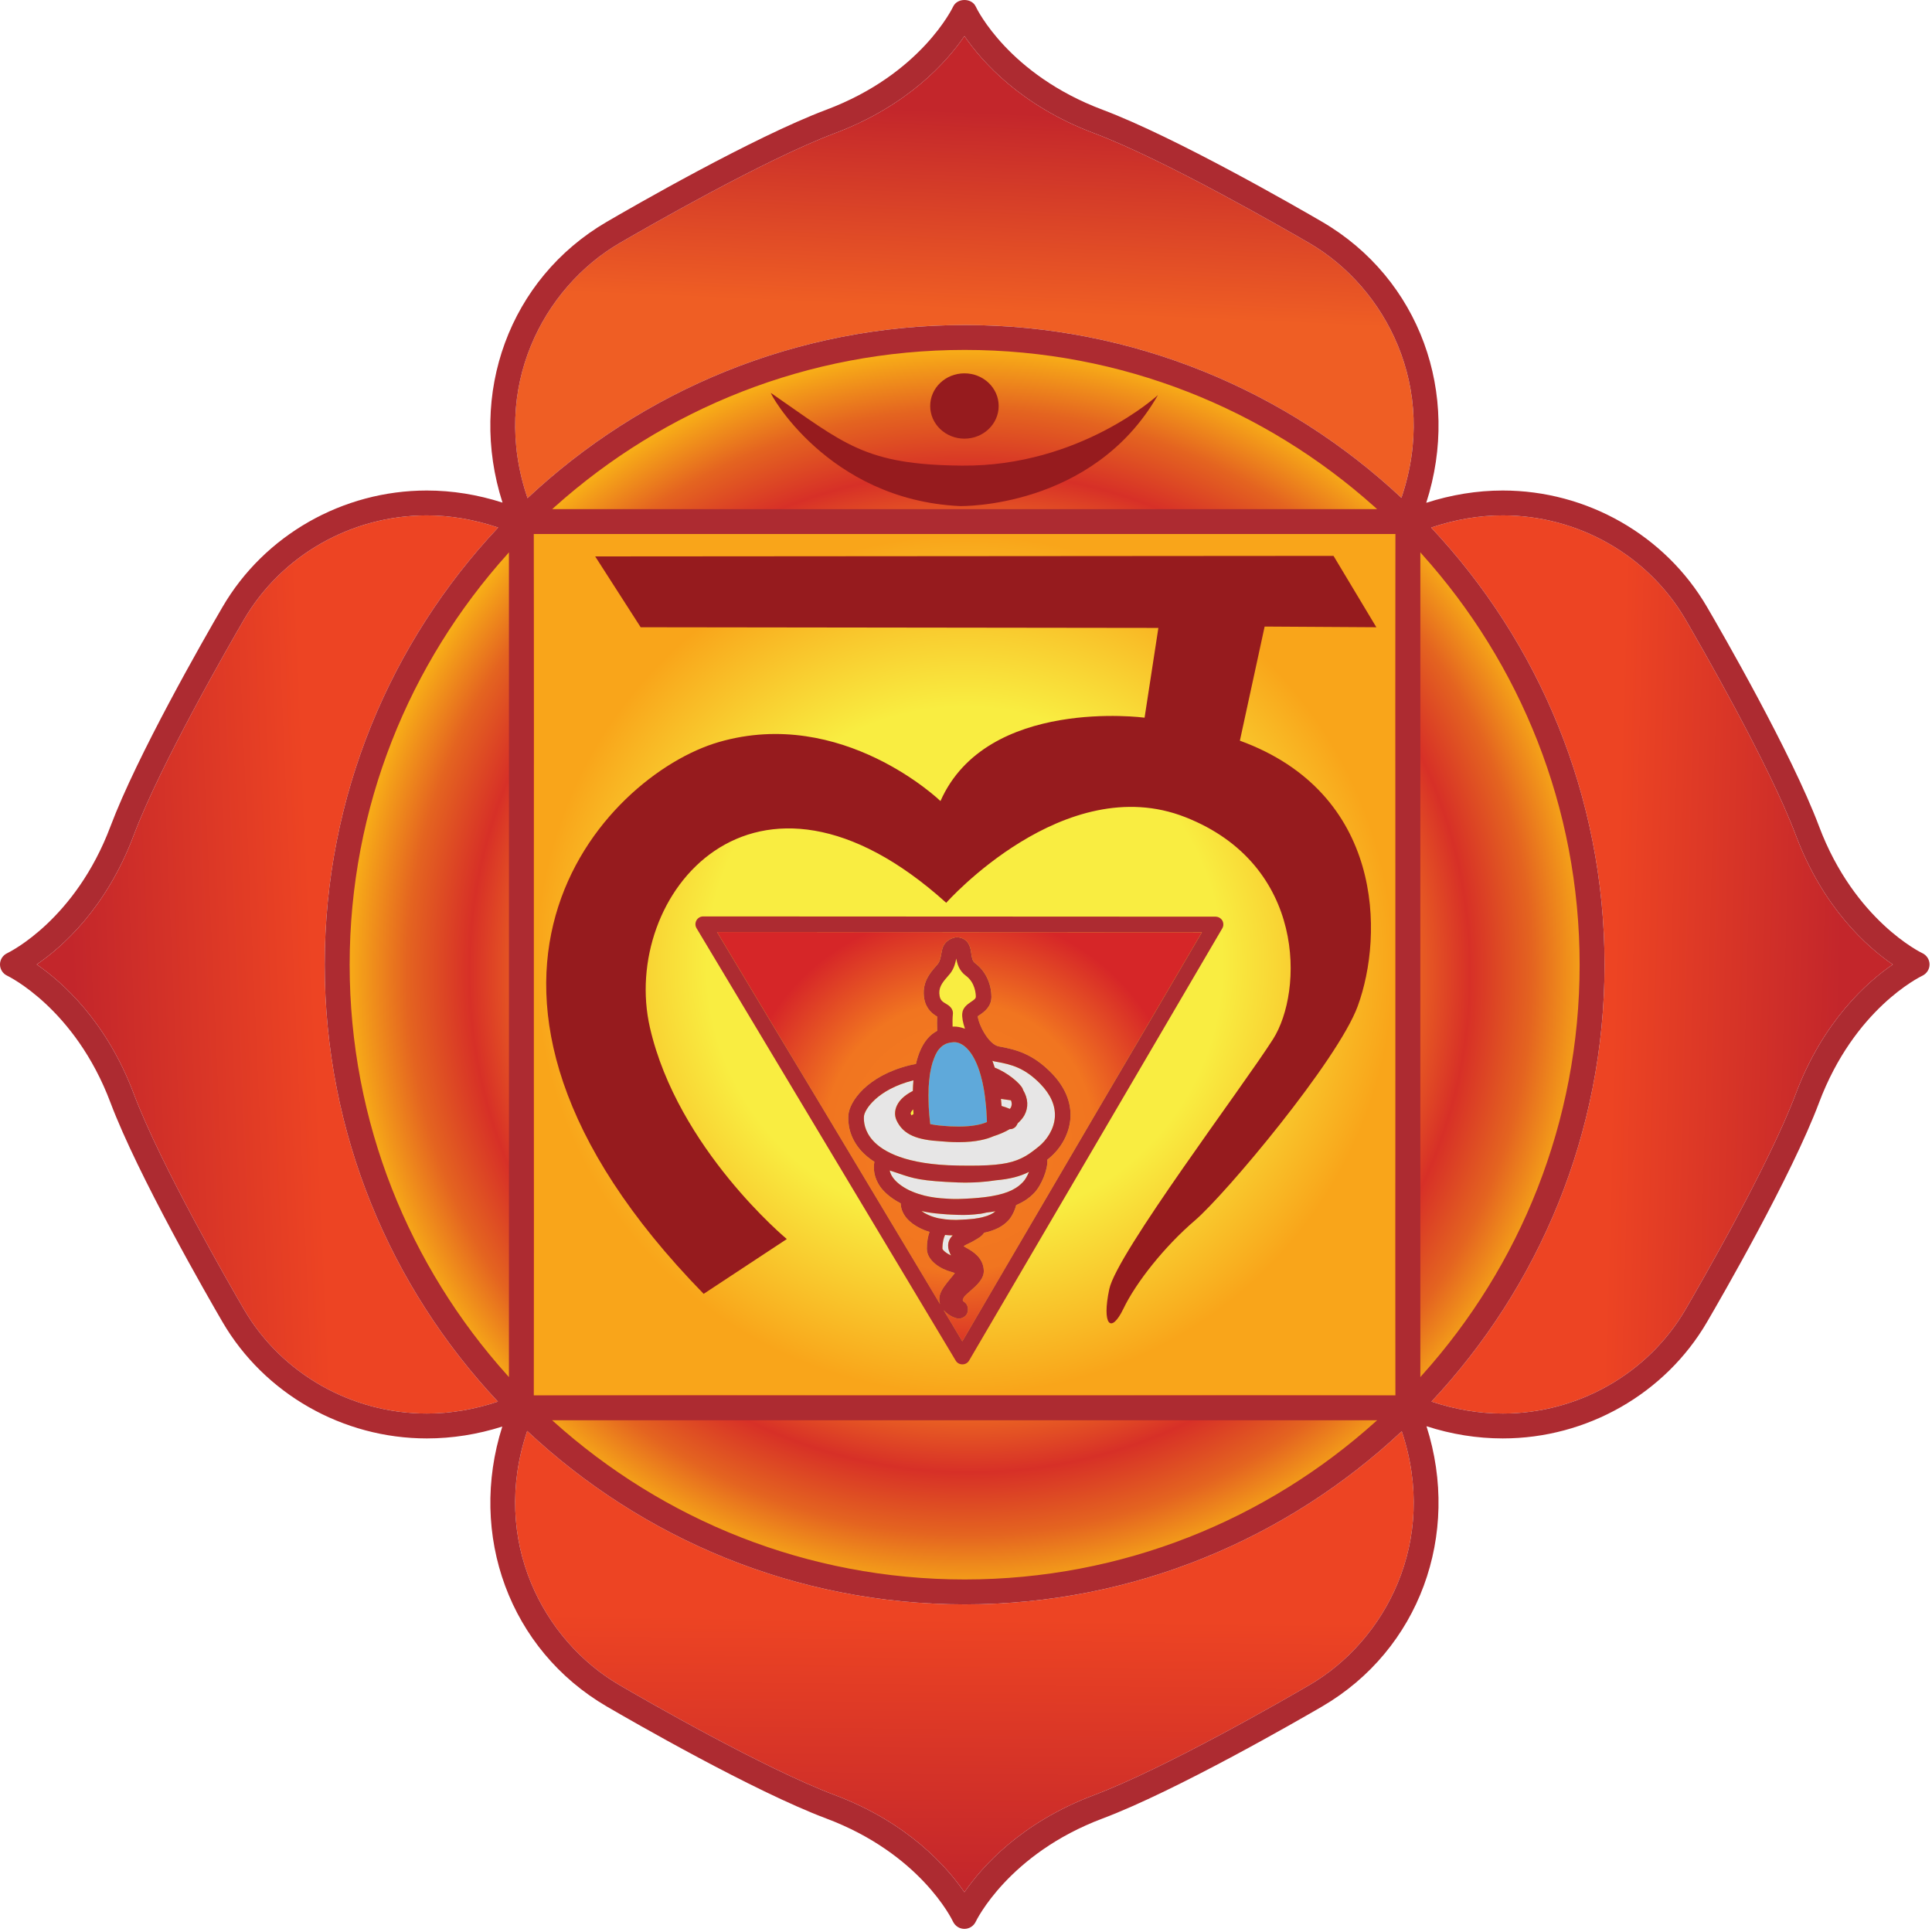 <?xml version="1.0" encoding="UTF-8" standalone="no"?><!DOCTYPE svg PUBLIC "-//W3C//DTD SVG 1.1//EN" "http://www.w3.org/Graphics/SVG/1.1/DTD/svg11.dtd"><svg width="100%" height="100%" viewBox="0 0 272 272" version="1.1" xmlns="http://www.w3.org/2000/svg" xmlns:xlink="http://www.w3.org/1999/xlink" xml:space="preserve" xmlns:serif="http://www.serif.com/" style="fill-rule:evenodd;clip-rule:evenodd;stroke-linejoin:round;stroke-miterlimit:2;"><path d="M224.863,136.855c-0,48.768 -39.547,88.312 -88.338,88.312c-48.788,0 -88.341,-39.544 -88.341,-88.312c0,-48.76 39.553,-88.297 88.341,-88.297c48.791,-0 88.338,39.537 88.338,88.297Z" style="fill:url(#_Radial1);"/><path d="M70.137,74.27c-3.303,-1.109 -6.668,-1.709 -10.05,-1.709c-10.6,-0 -20.453,5.603 -25.734,14.656c-1.934,3.319 -11.775,20.397 -15.519,30.353c-3.865,10.3 -10.109,15.788 -13.668,18.213c3.575,2.453 9.812,7.959 13.668,18.212c3.757,9.997 13.588,27.044 15.519,30.36c5.281,9.043 15.144,14.653 25.738,14.653l0.003,-0c3.365,-0 6.712,-0.578 10.006,-1.678c-15.106,-16.107 -24.384,-37.738 -24.384,-61.507c-0,-23.79 9.293,-45.453 24.421,-61.553Z" style="fill:url(#_Linear2);"/><path d="M135.813,225.877c-23.8,-0 -45.46,-9.291 -61.591,-24.416c-5.213,15.472 2.291,29.534 12.966,35.756c3.315,1.941 20.346,11.753 30.375,15.519c10.293,3.872 15.771,10.116 18.215,13.662c2.441,-3.546 7.928,-9.79 18.222,-13.662c10.044,-3.778 27.059,-13.578 30.372,-15.519c10.662,-6.215 18.166,-20.253 12.978,-35.712c-16.119,15.1 -37.763,24.372 -61.537,24.372Z" style="fill:url(#_Linear3);"/><path d="M252.822,117.57c-3.788,-10.059 -13.597,-27.047 -15.519,-30.353c-5.275,-9.053 -15.134,-14.656 -25.737,-14.656c-3.391,-0 -6.769,0.6 -10.082,1.716c15.119,16.1 24.416,37.756 24.416,61.546c0,23.763 -9.275,45.382 -24.369,61.5c3.297,1.1 6.657,1.685 10.035,1.685c10.593,-0 20.462,-5.61 25.737,-14.653c1.922,-3.31 11.738,-20.307 15.519,-30.36c3.865,-10.278 10.1,-15.772 13.656,-18.206c-3.572,-2.444 -9.791,-7.919 -13.656,-18.219Z" style="fill:url(#_Linear4);"/><path d="M184.372,34.248c-3.313,-1.915 -20.35,-11.746 -30.372,-15.506c-10.294,-3.865 -15.778,-10.103 -18.219,-13.662c-2.447,3.572 -7.919,9.79 -18.212,13.662c-10.053,3.772 -27.072,13.591 -30.378,15.506c-10.703,6.25 -18.222,20.369 -12.919,35.885c16.116,-15.1 37.756,-24.372 61.541,-24.372c23.756,-0 45.374,9.259 61.487,24.328c5.278,-15.497 -2.241,-29.6 -12.928,-35.841Z" style="fill:url(#_Linear5);"/><rect x="75.15" y="75.18" width="121.309" height="121.272" style="fill:url(#_Radial6);"/><path d="M252.822,153.995c-3.781,10.053 -13.597,27.05 -15.519,30.36c-5.275,9.043 -15.144,14.653 -25.737,14.653c-3.378,-0 -6.738,-0.585 -10.035,-1.685c15.094,-16.118 24.369,-37.737 24.369,-61.5c0,-23.79 -9.297,-45.446 -24.416,-61.546c3.313,-1.116 6.691,-1.716 10.082,-1.716c10.603,-0 20.462,5.603 25.737,14.656c1.922,3.306 11.731,20.294 15.519,30.353c3.865,10.3 10.084,15.775 13.656,18.219c-3.556,2.434 -9.791,7.928 -13.656,18.206Zm-52.61,39.6c-0.081,0.085 -0.159,0.188 -0.246,0.282l-0,-116.122c0.087,0.1 0.165,0.203 0.246,0.293c13.779,15.325 22.179,35.585 22.179,57.775c-0,22.182 -8.4,42.438 -22.179,57.772Zm-2.912,-123.506c-16.113,-15.069 -37.731,-24.328 -61.487,-24.328c-23.785,-0 -45.425,9.272 -61.541,24.372c-5.303,-15.516 2.216,-29.635 12.919,-35.885c3.306,-1.915 20.325,-11.734 30.378,-15.506c10.293,-3.872 15.765,-10.09 18.212,-13.662c2.441,3.559 7.925,9.797 18.219,13.662c10.022,3.76 27.059,13.591 30.372,15.506c10.687,6.241 18.206,20.344 12.928,35.841Zm-3.412,129.866c-0.079,0.072 -0.15,0.134 -0.226,0.193c-15.343,13.807 -35.631,22.219 -57.849,22.219c-22.219,0 -42.507,-8.412 -57.86,-22.219c-0.069,-0.059 -0.144,-0.121 -0.225,-0.193l116.16,-0Zm-116.147,-128.278c0.131,-0.116 0.262,-0.238 0.4,-0.354c15.328,-13.709 35.54,-22.059 57.672,-22.059c22.128,0 42.337,8.35 57.668,22.059c0.128,0.116 0.266,0.238 0.397,0.354l-116.137,-0Zm118.718,3.503l0,121.272l-121.309,-0l-0,-121.272l121.309,-0Zm-12.087,162.037c-3.313,1.941 -20.328,11.741 -30.372,15.519c-10.294,3.872 -15.781,10.116 -18.222,13.662c-2.444,-3.546 -7.922,-9.79 -18.215,-13.662c-10.029,-3.766 -27.06,-13.578 -30.375,-15.519c-10.675,-6.222 -18.179,-20.284 -12.966,-35.756c16.131,15.125 37.791,24.416 61.591,24.416c23.774,-0 45.418,-9.272 61.537,-24.372c5.188,15.459 -2.316,29.497 -12.978,35.712Zm-112.722,-43.34c-0.066,-0.082 -0.138,-0.16 -0.206,-0.235c-13.8,-15.344 -22.216,-35.612 -22.216,-57.819c0,-22.209 8.416,-42.478 22.216,-57.818c0.068,-0.085 0.14,-0.157 0.206,-0.25l0,116.122Zm-11.556,5.131l-0.003,-0c-10.594,-0 -20.457,-5.61 -25.738,-14.653c-1.931,-3.316 -11.762,-20.363 -15.519,-30.36c-3.856,-10.253 -10.093,-15.759 -13.668,-18.212c3.559,-2.425 9.803,-7.913 13.668,-18.213c3.744,-9.956 13.585,-27.034 15.519,-30.353c5.281,-9.053 15.134,-14.656 25.734,-14.656c3.382,-0 6.747,0.6 10.05,1.709c-15.128,16.1 -24.421,37.763 -24.421,61.553c-0,23.769 9.278,45.4 24.384,61.507c-3.294,1.1 -6.641,1.678 -10.006,1.678Zm210.54,-64.819c-0.093,-0.037 -9.537,-4.566 -14.534,-17.847c-3.884,-10.334 -13.816,-27.54 -15.775,-30.89c-5.894,-10.113 -16.919,-16.394 -28.759,-16.394c-3.635,-0 -7.241,0.6 -10.769,1.728c4.94,-15.297 -0.928,-31.55 -14.656,-39.556c-3.363,-1.96 -20.619,-11.91 -30.91,-15.778c-13.197,-4.957 -17.681,-14.138 -17.865,-14.541c-0.582,-1.225 -2.61,-1.213 -3.178,0.025c-0.047,0.094 -4.488,9.497 -17.857,14.516c-10.309,3.875 -27.55,13.818 -30.906,15.778c-13.728,8.006 -19.591,24.234 -14.678,39.531c-3.497,-1.122 -7.069,-1.703 -10.66,-1.703c-11.837,-0 -22.862,6.281 -28.759,16.394c-2.756,4.731 -12.025,20.925 -15.775,30.89c-4.934,13.116 -14.153,17.669 -14.547,17.86c-0.612,0.287 -1.006,0.903 -1.006,1.581c0,0.681 0.406,1.306 1.016,1.584c0.1,0.05 9.537,4.578 14.537,17.866c3.863,10.256 13.813,27.522 15.775,30.89c5.897,10.107 16.928,16.388 28.763,16.388l0.003,-0c3.578,-0 7.14,-0.566 10.622,-1.672c-4.85,15.247 1.015,31.422 14.703,39.409c3.362,1.96 20.622,11.91 30.912,15.772c13.191,4.957 17.678,14.15 17.857,14.55c0.299,0.6 0.912,0.991 1.59,0.991c0.678,-0 1.306,-0.403 1.591,-1.013c0.047,-0.093 4.572,-9.534 17.859,-14.528c10.313,-3.875 27.553,-13.818 30.913,-15.772c13.687,-7.987 19.568,-24.193 14.69,-39.453c3.519,1.138 7.122,1.716 10.735,1.716l0.003,-0c11.837,-0 22.862,-6.281 28.756,-16.388c1.959,-3.35 11.903,-20.575 15.775,-30.89c4.966,-13.194 14.156,-17.675 14.547,-17.866c0.612,-0.297 1.009,-0.909 1.009,-1.584c0,-0.678 -0.403,-1.306 -1.022,-1.594Z" style="fill:#ad2b31;fill-rule:nonzero;"/><path d="M121.634,157.158c-0.053,0.694 0.041,2.075 1.278,3.434c1.394,1.531 4.597,3.388 11.935,3.503c2.222,0.038 3.897,0.013 5.241,-0.115c0.621,-0.053 1.171,-0.147 1.665,-0.238c1.053,-0.219 1.866,-0.544 2.635,-0.987c0.321,-0.185 0.631,-0.391 0.949,-0.632c0.313,-0.225 0.629,-0.481 0.96,-0.75c1.006,-0.825 2.109,-2.337 2.216,-4.137c0.087,-1.588 -0.597,-3.144 -2.038,-4.628c-2.206,-2.263 -4.044,-2.741 -6.222,-3.131c-0.184,-0.016 -0.362,-0.072 -0.537,-0.132c0.109,0.291 0.225,0.628 0.331,0.963c1.803,0.703 3.537,2.172 3.919,2.944c0.028,0.059 0.053,0.131 0.075,0.206c0.718,1.203 0.778,2.447 0.181,3.553c-0.228,0.412 -0.553,0.781 -0.934,1.128l-0.132,0.25c-0.14,0.263 -0.368,0.453 -0.644,0.538c-0.115,0.037 -0.231,0.05 -0.346,0.037c-0.691,0.413 -1.479,0.744 -2.322,1.013c-0.863,0.384 -2.381,0.825 -4.875,0.825c-0.991,-0 -1.832,-0.057 -2.544,-0.125c-3.225,-0.188 -5.241,-0.872 -6.203,-2.947c-0.35,-0.757 -0.263,-1.635 0.244,-2.435c0.431,-0.678 1.147,-1.24 2.05,-1.703c0.006,-0.494 0.04,-0.984 0.084,-1.484l-0.053,-0c-5.078,1.294 -6.844,4.144 -6.913,5.05Z" style="fill:#e7e6e6;fill-rule:nonzero;"/><path d="M142.294,155.961c0.128,-0.234 0.228,-0.556 0.034,-1.05c-0.481,-0.075 -0.95,-0.141 -1.409,-0.203c0.034,0.319 0.065,0.653 0.093,1.003c0.382,0.103 0.763,0.231 1.157,0.406c0.037,-0.047 0.09,-0.103 0.125,-0.156Z" style="fill:#e7e6e6;fill-rule:nonzero;"/><path d="M134.434,171.742l0.322,0c0.319,-0.009 0.582,-0.022 0.86,-0.04c0.325,-0.013 0.634,-0.032 0.912,-0.063c0.219,-0.025 0.447,-0.034 0.638,-0.059c0.09,-0.013 0.172,-0.032 0.262,-0.044c0.294,-0.044 0.569,-0.084 0.8,-0.147c0.05,-0.012 0.091,-0.019 0.141,-0.037c0.89,-0.219 1.415,-0.5 1.775,-0.822c-0.394,0.072 -0.81,0.134 -1.247,0.181c-0.275,0.069 -0.547,0.122 -0.866,0.178c-0.059,0 -0.131,0.006 -0.184,0.013c-0.872,0.115 -1.872,0.184 -3.056,0.134c-0.385,-0.013 -0.728,-0.031 -1.047,-0.044c-0.056,0 -0.103,-0.012 -0.15,-0.012c-0.066,-0 -0.132,-0 -0.194,-0.007c-0.153,-0.006 -0.294,-0.028 -0.438,-0.034c-0.215,-0.012 -0.415,-0.025 -0.596,-0.05c-0.957,-0.078 -1.854,-0.2 -2.622,-0.397c0.522,0.41 1.344,0.794 2.443,1.038c0.069,0.006 0.138,0.018 0.201,0.025c0.437,0.084 0.928,0.147 1.459,0.172c0.191,0.006 0.381,0.015 0.587,0.015Z" style="fill:#e7e6e6;fill-rule:nonzero;"/><path d="M131.369,149.373c-0.016,0.044 -0.038,0.088 -0.057,0.141c-0.065,0.231 -0.14,0.472 -0.193,0.722c-0.022,0.078 -0.041,0.175 -0.053,0.256c-0.016,0.091 -0.035,0.169 -0.054,0.256c-0.046,0.238 -0.096,0.488 -0.128,0.738c-0.006,0.056 -0.006,0.103 -0.009,0.153c-0.047,0.359 -0.091,0.725 -0.109,1.103c-0.013,0.044 -0.013,0.088 -0.013,0.128c-0.019,0.257 -0.019,0.513 -0.022,0.772c0,0.078 -0.003,0.163 -0.003,0.25c-0.006,0.097 -0.012,0.169 -0.012,0.269c-0,0.244 0.006,0.481 0.012,0.731c0,0.05 0,0.103 0.003,0.153c0.003,0.282 0.01,0.553 0.022,0.81c0.022,0.397 0.047,0.772 0.078,1.125c0.019,0.181 0.031,0.334 0.05,0.5c0.025,0.275 0.053,0.55 0.085,0.781c0.196,0.037 0.453,0.078 0.74,0.128c0.288,0.044 0.628,0.078 1.013,0.109c0.625,0.063 1.362,0.104 2.25,0.104c2.069,-0 3.259,-0.335 3.869,-0.591c0.034,-0.006 0.078,-0.025 0.109,-0.038l-0,-0.012c-0.003,-0.366 -0.028,-0.7 -0.05,-1.05c-0.006,-0.15 -0.013,-0.328 -0.025,-0.475c-0.022,-0.397 -0.063,-0.756 -0.1,-1.116c-0.028,-0.293 -0.056,-0.575 -0.097,-0.856c-0.003,-0.037 -0.012,-0.084 -0.016,-0.134c-0.031,-0.238 -0.062,-0.494 -0.103,-0.725c-0.012,-0.088 -0.025,-0.172 -0.047,-0.257c-0.012,-0.081 -0.034,-0.153 -0.043,-0.243c-0.054,-0.25 -0.094,-0.497 -0.147,-0.722c-0.022,-0.097 -0.044,-0.188 -0.066,-0.275c-0.065,-0.281 -0.134,-0.566 -0.209,-0.816c-0.025,-0.087 -0.056,-0.19 -0.091,-0.281c-0.006,-0.031 -0.016,-0.063 -0.028,-0.1c-0.031,-0.084 -0.056,-0.188 -0.087,-0.272c-0.094,-0.287 -0.2,-0.55 -0.301,-0.794c-0.024,-0.05 -0.04,-0.106 -0.062,-0.147c-0.969,-2.228 -2.216,-2.971 -3.116,-2.971c-0.031,0.006 -0.043,-0 -0.059,-0c-0.022,0.006 -0.044,0.006 -0.072,0.006l-0.015,-0c-0.032,-0 -0.044,0.006 -0.072,0.006c-0.257,0.009 -0.485,0.059 -0.704,0.128c-0.074,0.01 -0.146,0.047 -0.215,0.072c-0.097,0.038 -0.194,0.084 -0.288,0.147c-0.24,0.134 -0.459,0.306 -0.662,0.55c-0.013,0.012 -0.034,0.022 -0.047,0.041c-0.372,0.434 -0.641,1.043 -0.856,1.696Z" style="fill:#5fa9da;fill-rule:nonzero;"/><path d="M133.053,173.861c-0.187,0.384 -0.372,0.991 -0.372,1.928c0.003,0.178 0.5,0.647 1.216,0.959c-0.05,-0.078 -0.097,-0.159 -0.141,-0.25c-0.556,-1.221 -0.184,-2.031 0.375,-2.575c-0.381,0 -0.737,-0.018 -1.078,-0.062Z" style="fill:#e7e6e6;fill-rule:nonzero;"/><path d="M132.3,182.389c0.206,-0.825 0.897,-1.644 1.556,-2.444c0.182,-0.212 0.419,-0.493 0.572,-0.706c-0.109,-0.056 -0.287,-0.109 -0.54,-0.184c-1.369,-0.353 -3.397,-1.519 -3.397,-3.266c-0,-0.987 0.159,-1.737 0.371,-2.35c-2.099,-0.634 -3.093,-1.731 -3.403,-2.166c-0.487,-0.678 -0.637,-1.318 -0.653,-1.856c-1.675,-0.865 -2.528,-1.847 -2.859,-2.312c-0.95,-1.332 -1.013,-2.644 -0.844,-3.535c-0.687,-0.443 -1.306,-0.95 -1.816,-1.5c-1.793,-1.965 -1.928,-4.028 -1.846,-5.09c0.153,-1.9 2.609,-5.494 8.571,-6.994c0.329,-0.081 0.622,-0.128 0.941,-0.197c0.31,-1.344 0.806,-2.581 1.584,-3.516c0.404,-0.493 0.882,-0.865 1.407,-1.146c-0.035,-0.813 -0.025,-1.525 -0.003,-2.004c-0.56,-0.328 -1.528,-0.993 -1.813,-2.471c-0.425,-2.275 0.838,-3.704 1.591,-4.579c0.125,-0.134 0.243,-0.262 0.331,-0.384c0.278,-0.384 0.363,-0.809 0.459,-1.359c0.044,-0.232 0.097,-0.46 0.147,-0.703c0.306,-1.219 1.425,-1.629 2.041,-1.679c1.74,0.079 1.953,1.557 2.044,2.279c0.097,0.668 0.175,1.09 0.54,1.371c1.697,1.25 2.3,3.26 2.3,4.719c0,1.447 -1.047,2.16 -1.672,2.588c-0.081,0.05 -0.178,0.109 -0.253,0.165c0.097,1.135 1.513,3.991 2.982,4.253c2.387,0.429 4.756,1.032 7.409,3.754c1.865,1.912 2.784,4.09 2.659,6.281c-0.125,2.137 -1.253,4.272 -3.018,5.719c-0.088,0.071 -0.163,0.128 -0.244,0.2l0.003,0.031c0.109,1.259 -0.806,3.559 -1.841,4.64c-0.675,0.713 -1.512,1.275 -2.54,1.713c-0.207,0.806 -0.632,1.681 -1.138,2.2c-0.794,0.834 -1.866,1.372 -3.384,1.697c-0.291,0.475 -0.785,0.762 -1.347,1.078c-0.347,0.209 -0.597,0.331 -0.841,0.441c-0.215,0.103 -0.534,0.256 -0.672,0.353c0.01,0.018 0.01,0.018 0.019,0.043c0.097,0.066 0.266,0.154 0.397,0.238c0.816,0.453 2.334,1.331 2.406,3.175c0.038,1.178 -1.025,2.103 -1.956,2.916c-0.297,0.262 -0.741,0.653 -0.834,0.812c-0.275,0.481 -0.185,0.544 0.053,0.697c0.206,0.147 0.353,0.341 0.428,0.578c0.147,0.441 0.084,0.897 -0.163,1.241c-0.209,0.29 -0.662,0.512 -1.015,0.512c-0.107,0 -0.338,-0.044 -0.438,-0.062c-0.5,-0.147 -1.225,-0.544 -1.737,-1.135l2.637,4.4l33.735,-57.6l-68.269,-0.028l31.403,52.397c-0.125,-0.372 -0.163,-0.769 -0.05,-1.225Z" style="fill:url(#_Radial7);"/><path d="M128.003,167.57c0.156,0.072 0.316,0.138 0.488,0.213c0.496,0.212 1.062,0.39 1.681,0.55c0.925,0.225 1.984,0.372 3.175,0.425c0.328,0.019 0.64,0.044 0.987,0.044l0.529,-0c1.465,-0.044 2.678,-0.122 3.706,-0.25c0.378,-0.044 0.737,-0.097 1.059,-0.154c1.225,-0.206 2.106,-0.493 2.788,-0.818c0.047,-0.022 0.103,-0.047 0.156,-0.085c0.647,-0.322 1.084,-0.697 1.444,-1.075c0.325,-0.328 0.628,-0.884 0.85,-1.434c-1.26,0.641 -2.672,1.009 -4.66,1.184c-1.456,0.232 -3.193,0.372 -5.284,0.307c-5.275,-0.204 -6.363,-0.575 -8.335,-1.247c-0.39,-0.138 -0.818,-0.285 -1.325,-0.444c0.06,0.306 0.194,0.659 0.469,1.031c0.435,0.603 1.203,1.228 2.272,1.753Z" style="fill:#e7e6e6;fill-rule:nonzero;"/><path d="M126.587,165.23c1.972,0.672 3.06,1.043 8.335,1.247c2.091,0.065 3.828,-0.075 5.284,-0.307c1.988,-0.175 3.4,-0.543 4.66,-1.184c-0.222,0.55 -0.525,1.106 -0.85,1.434c-0.36,0.378 -0.797,0.753 -1.444,1.075c-0.053,0.038 -0.109,0.063 -0.156,0.085c-0.682,0.325 -1.563,0.612 -2.788,0.818c-0.322,0.057 -0.681,0.11 -1.059,0.154c-1.028,0.128 -2.241,0.206 -3.706,0.25l-0.529,-0c-0.347,-0 -0.659,-0.025 -0.987,-0.044c-1.191,-0.053 -2.25,-0.2 -3.175,-0.425c-0.619,-0.16 -1.185,-0.338 -1.681,-0.55c-0.172,-0.075 -0.332,-0.141 -0.488,-0.213c-1.069,-0.525 -1.837,-1.15 -2.272,-1.753c-0.275,-0.372 -0.409,-0.725 -0.469,-1.031c0.507,0.159 0.935,0.306 1.325,0.444Zm14.332,-10.522c0.459,0.062 0.928,0.128 1.409,0.203c0.194,0.494 0.094,0.816 -0.034,1.05c-0.035,0.053 -0.088,0.109 -0.125,0.156c-0.394,-0.175 -0.775,-0.303 -1.157,-0.406c-0.028,-0.35 -0.059,-0.684 -0.093,-1.003Zm-8.647,-7.072c0.203,-0.244 0.422,-0.416 0.662,-0.55c0.094,-0.063 0.191,-0.109 0.288,-0.147c0.069,-0.025 0.141,-0.062 0.215,-0.072c0.219,-0.069 0.447,-0.119 0.704,-0.128c0.028,0 0.04,-0.006 0.072,-0.006l0.015,-0c0.028,-0 0.05,-0 0.072,-0.006c0.016,-0 0.028,0.006 0.059,-0c0.9,-0 2.147,0.743 3.116,2.971c0.022,0.041 0.038,0.097 0.062,0.147c0.101,0.244 0.207,0.507 0.301,0.794c0.031,0.084 0.056,0.188 0.087,0.272c0.012,0.037 0.022,0.069 0.028,0.1c0.035,0.091 0.066,0.194 0.091,0.281c0.075,0.25 0.144,0.535 0.209,0.816c0.022,0.087 0.044,0.178 0.066,0.275c0.053,0.225 0.093,0.472 0.147,0.722c0.009,0.09 0.031,0.162 0.043,0.243c0.022,0.085 0.035,0.169 0.047,0.257c0.041,0.231 0.072,0.487 0.103,0.725c0.004,0.05 0.013,0.097 0.016,0.134c0.041,0.281 0.069,0.563 0.097,0.856c0.037,0.36 0.078,0.719 0.1,1.116c0.012,0.147 0.019,0.325 0.025,0.475c0.022,0.35 0.047,0.684 0.05,1.05l-0,0.012c-0.031,0.013 -0.075,0.032 -0.109,0.038c-0.61,0.256 -1.8,0.591 -3.869,0.591c-0.888,-0 -1.625,-0.041 -2.25,-0.104c-0.385,-0.031 -0.725,-0.065 -1.013,-0.109c-0.287,-0.05 -0.544,-0.091 -0.74,-0.128c-0.032,-0.231 -0.06,-0.506 -0.085,-0.781c-0.019,-0.166 -0.031,-0.319 -0.05,-0.5c-0.031,-0.353 -0.056,-0.728 -0.078,-1.125c-0.012,-0.257 -0.019,-0.528 -0.022,-0.81c-0.003,-0.05 -0.003,-0.103 -0.003,-0.153c-0.006,-0.25 -0.012,-0.487 -0.012,-0.731c-0,-0.1 0.006,-0.172 0.012,-0.269c0,-0.087 0.003,-0.172 0.003,-0.25c0.003,-0.259 0.003,-0.515 0.022,-0.772c0,-0.04 0,-0.084 0.013,-0.128c0.018,-0.378 0.062,-0.744 0.109,-1.103c0.003,-0.05 0.003,-0.097 0.009,-0.153c0.032,-0.25 0.082,-0.5 0.128,-0.738c0.019,-0.087 0.038,-0.165 0.054,-0.256c0.012,-0.081 0.031,-0.178 0.053,-0.256c0.053,-0.25 0.128,-0.491 0.193,-0.722c0.019,-0.053 0.041,-0.097 0.057,-0.141c0.215,-0.653 0.484,-1.262 0.856,-1.696c0.013,-0.019 0.034,-0.029 0.047,-0.041Zm3.584,-2.803c-0.609,-0.238 -1.147,-0.306 -1.497,-0.306c-0.115,-0 -0.2,0.006 -0.228,0.006c-0.012,-0 -0.019,0.006 -0.019,0.006c-0.021,-0.659 -0.012,-1.25 0.035,-1.684c0.128,-0.903 -0.616,-1.335 -0.972,-1.544c-0.419,-0.244 -0.769,-0.456 -0.884,-1.069c-0.216,-1.128 0.315,-1.84 1.081,-2.715c0.162,-0.188 0.316,-0.36 0.434,-0.513c0.528,-0.712 0.707,-1.447 0.825,-2.062c0.131,0.75 0.403,1.715 1.347,2.415c1.338,0.978 1.406,2.631 1.406,2.95c0,0.25 -0.178,0.403 -0.712,0.756c-0.475,0.335 -1.116,0.769 -1.197,1.588c-0.059,0.566 0.091,1.337 0.381,2.172Zm-7.243,12.006c-0.097,0.072 -0.191,0.128 -0.282,0.194c-0.037,-0.072 -0.078,-0.15 -0.119,-0.231c-0.018,-0.041 0.007,-0.16 0.107,-0.329c0.056,-0.081 0.144,-0.19 0.25,-0.287c0.012,0.225 0.025,0.441 0.044,0.653Zm-0.097,-3.247c-0.903,0.463 -1.619,1.025 -2.05,1.703c-0.507,0.8 -0.594,1.678 -0.244,2.435c0.962,2.075 2.978,2.759 6.203,2.947c0.712,0.068 1.553,0.125 2.544,0.125c2.494,-0 4.012,-0.441 4.875,-0.825c0.843,-0.269 1.631,-0.6 2.322,-1.013c0.115,0.013 0.231,0 0.346,-0.037c0.276,-0.085 0.504,-0.275 0.644,-0.538l0.132,-0.25c0.381,-0.347 0.706,-0.716 0.934,-1.128c0.597,-1.106 0.537,-2.35 -0.181,-3.553c-0.022,-0.075 -0.047,-0.147 -0.075,-0.206c-0.382,-0.772 -2.116,-2.241 -3.919,-2.944c-0.106,-0.335 -0.222,-0.672 -0.331,-0.963c0.175,0.06 0.353,0.116 0.537,0.132c2.178,0.39 4.016,0.868 6.222,3.131c1.441,1.484 2.125,3.04 2.038,4.628c-0.107,1.8 -1.21,3.312 -2.216,4.137c-0.331,0.269 -0.647,0.525 -0.96,0.75c-0.318,0.241 -0.628,0.447 -0.949,0.632c-0.769,0.443 -1.582,0.768 -2.635,0.987c-0.494,0.091 -1.044,0.185 -1.665,0.238c-1.344,0.128 -3.019,0.153 -5.241,0.115c-7.338,-0.115 -10.541,-1.972 -11.935,-3.503c-1.237,-1.359 -1.331,-2.74 -1.278,-3.434c0.069,-0.906 1.835,-3.756 6.913,-5.05l0.053,-0c-0.044,0.5 -0.078,0.99 -0.084,1.484Zm5.331,18.135c-0.531,-0.025 -1.022,-0.088 -1.459,-0.172c-0.063,-0.007 -0.132,-0.019 -0.201,-0.025c-1.099,-0.244 -1.921,-0.628 -2.443,-1.038c0.768,0.197 1.665,0.319 2.622,0.397c0.181,0.025 0.381,0.038 0.596,0.05c0.144,0.006 0.285,0.028 0.438,0.034c0.062,0.007 0.128,0.007 0.194,0.007c0.047,-0 0.094,0.012 0.15,0.012c0.319,0.013 0.662,0.031 1.047,0.044c1.184,0.05 2.184,-0.019 3.056,-0.134c0.053,-0.007 0.125,-0.013 0.184,-0.013c0.319,-0.056 0.591,-0.109 0.866,-0.178c0.437,-0.047 0.853,-0.109 1.247,-0.181c-0.36,0.322 -0.885,0.603 -1.775,0.822c-0.05,0.018 -0.091,0.025 -0.141,0.037c-0.231,0.063 -0.506,0.103 -0.8,0.147c-0.09,0.012 -0.172,0.031 -0.262,0.044c-0.191,0.025 -0.419,0.034 -0.638,0.059c-0.278,0.031 -0.587,0.05 -0.912,0.063c-0.278,0.018 -0.541,0.031 -0.86,0.04l-0.322,0c-0.206,0 -0.396,-0.009 -0.587,-0.015Zm-0.091,4.771c0.044,0.091 0.091,0.172 0.141,0.25c-0.716,-0.312 -1.213,-0.781 -1.216,-0.959c0,-0.937 0.185,-1.544 0.372,-1.928c0.341,0.044 0.697,0.062 1.078,0.062c-0.559,0.544 -0.931,1.354 -0.375,2.575Zm35.46,-45.253l-33.735,57.6l-2.637,-4.4c0.512,0.591 1.237,0.988 1.737,1.135c0.1,0.018 0.331,0.062 0.438,0.062c0.353,0 0.806,-0.222 1.015,-0.512c0.247,-0.344 0.31,-0.8 0.163,-1.241c-0.075,-0.237 -0.222,-0.431 -0.428,-0.578c-0.238,-0.153 -0.328,-0.216 -0.053,-0.697c0.093,-0.159 0.537,-0.55 0.834,-0.812c0.931,-0.813 1.994,-1.738 1.956,-2.916c-0.072,-1.844 -1.59,-2.722 -2.406,-3.175c-0.131,-0.084 -0.3,-0.172 -0.397,-0.238c-0.009,-0.025 -0.009,-0.025 -0.019,-0.043c0.138,-0.097 0.457,-0.25 0.672,-0.353c0.244,-0.11 0.494,-0.232 0.841,-0.441c0.562,-0.316 1.056,-0.603 1.347,-1.078c1.518,-0.325 2.59,-0.863 3.384,-1.697c0.506,-0.519 0.931,-1.394 1.138,-2.2c1.028,-0.438 1.865,-1 2.54,-1.713c1.035,-1.081 1.95,-3.381 1.841,-4.64l-0.003,-0.031c0.081,-0.072 0.156,-0.129 0.244,-0.2c1.765,-1.447 2.893,-3.582 3.018,-5.719c0.125,-2.191 -0.794,-4.369 -2.659,-6.281c-2.653,-2.722 -5.022,-3.325 -7.409,-3.754c-1.469,-0.262 -2.885,-3.118 -2.982,-4.253c0.075,-0.056 0.172,-0.115 0.253,-0.165c0.625,-0.428 1.672,-1.141 1.672,-2.588c0,-1.459 -0.603,-3.469 -2.3,-4.719c-0.365,-0.281 -0.443,-0.703 -0.54,-1.371c-0.091,-0.722 -0.304,-2.2 -2.044,-2.279c-0.616,0.05 -1.735,0.46 -2.041,1.679c-0.05,0.243 -0.103,0.471 -0.147,0.703c-0.096,0.55 -0.181,0.975 -0.459,1.359c-0.088,0.122 -0.206,0.25 -0.331,0.384c-0.753,0.875 -2.016,2.304 -1.591,4.579c0.285,1.478 1.253,2.143 1.813,2.471c-0.022,0.479 -0.032,1.191 0.003,2.004c-0.525,0.281 -1.003,0.653 -1.407,1.146c-0.778,0.935 -1.274,2.172 -1.584,3.516c-0.319,0.069 -0.612,0.116 -0.941,0.197c-5.962,1.5 -8.418,5.094 -8.571,6.994c-0.082,1.062 0.053,3.125 1.846,5.09c0.51,0.55 1.129,1.057 1.816,1.5c-0.169,0.891 -0.106,2.203 0.844,3.535c0.331,0.465 1.184,1.447 2.859,2.312c0.016,0.538 0.166,1.178 0.653,1.856c0.31,0.435 1.304,1.532 3.403,2.166c-0.212,0.613 -0.371,1.363 -0.371,2.35c-0,1.747 2.028,2.913 3.397,3.266c0.253,0.075 0.431,0.128 0.54,0.184c-0.153,0.213 -0.39,0.494 -0.572,0.706c-0.659,0.8 -1.35,1.619 -1.556,2.444c-0.113,0.456 -0.075,0.853 0.05,1.225l-31.403,-52.397l68.269,0.028Zm-34.669,60.31c0.2,0.337 0.559,0.531 0.944,0.531l0.003,-0c0.39,-0 0.747,-0.2 0.947,-0.544l35.637,-60.837c0.2,-0.338 0.2,-0.76 0.009,-1.107c-0.199,-0.328 -0.562,-0.543 -0.959,-0.543l-72.115,-0.035l-0.004,0c-0.397,0 -0.762,0.207 -0.956,0.553c-0.197,0.344 -0.197,0.769 0.013,1.113l36.481,60.869Z" style="fill:#ad2b31;fill-rule:nonzero;"/><path d="M83.794,78.336l6.403,9.972l72.887,0.094l-1.943,12.637c-0,0 -22.235,-2.959 -28.735,11.738c0,-0 -13.822,-13.335 -31.197,-8.307c-16.215,4.694 -44.356,34.45 -2.143,77.688l11.706,-7.716c-0,0 -15.356,-12.728 -19.266,-29.75c-4.269,-18.597 14.666,-41.972 41.71,-17.59c-0,-0 16.647,-18.763 33.668,-12.054c17.029,6.694 16.603,24.541 12.347,31.244c-4.256,6.706 -21.993,30.163 -23.059,35.194c-1.066,5.028 0.222,6.431 1.997,2.747c1.768,-3.688 5.8,-8.766 10.037,-12.391c4.307,-3.681 20.163,-22.59 22.947,-30.2c3.688,-10.065 3.625,-29.994 -16.594,-37.365l3.485,-16.066l15.728,0.097l-6.028,-10.047l-103.95,0.075Z" style="fill:#961b1e;fill-rule:nonzero;"/><path d="M108.55,55.336c-0.359,-0.25 7.888,15.041 26.581,15.912c0,0 18.691,0.447 27.888,-15.625c-0,0 -10.95,10.079 -27.597,9.932c-13.728,-0.122 -16.5,-3.063 -26.872,-10.219Z" style="fill:#961b1e;fill-rule:nonzero;"/><path d="M140.6,57.158c-0,2.537 -2.156,4.6 -4.819,4.6c-2.662,-0 -4.822,-2.063 -4.822,-4.6c0,-2.541 2.16,-4.597 4.822,-4.597c2.663,-0 4.819,2.056 4.819,4.597Z" style="fill:#961b1e;fill-rule:nonzero;"/><defs><radialGradient id="_Radial1" cx="0" cy="0" r="1" gradientUnits="userSpaceOnUse" gradientTransform="matrix(88.322,0,0,88.322,136.525,136.861)"><stop offset="0" style="stop-color:#f47e1f;stop-opacity:1"/><stop offset="0.6" style="stop-color:#f47e1f;stop-opacity:1"/><stop offset="0.7" style="stop-color:#ec6822;stop-opacity:1"/><stop offset="0.8" style="stop-color:#d73027;stop-opacity:1"/><stop offset="0.9" style="stop-color:#e46420;stop-opacity:1"/><stop offset="1" style="stop-color:#f9b117;stop-opacity:1"/></radialGradient><linearGradient id="_Linear2" x1="0" y1="0" x2="1" y2="0" gradientUnits="userSpaceOnUse" gradientTransform="matrix(-34.029,1.528,-1.528,-34.029,44.195,136.498)"><stop offset="0" style="stop-color:#ed4423;stop-opacity:1"/><stop offset="1" style="stop-color:#c3262b;stop-opacity:1"/></linearGradient><linearGradient id="_Linear3" x1="0" y1="0" x2="1" y2="0" gradientUnits="userSpaceOnUse" gradientTransform="matrix(-0.3,37.47,-37.47,-0.3,135.652,227.836)"><stop offset="0" style="stop-color:#ed4423;stop-opacity:1"/><stop offset="1" style="stop-color:#c3262b;stop-opacity:1"/></linearGradient><linearGradient id="_Linear4" x1="0" y1="0" x2="1" y2="0" gradientUnits="userSpaceOnUse" gradientTransform="matrix(32.072,0.898,-0.898,32.072,227.226,136.223)"><stop offset="0" style="stop-color:#ed4423;stop-opacity:1"/><stop offset="1" style="stop-color:#c3262b;stop-opacity:1"/></linearGradient><linearGradient id="_Linear5" x1="0" y1="0" x2="1" y2="0" gradientUnits="userSpaceOnUse" gradientTransform="matrix(1.188,-27.931,27.931,1.188,136.473,43.627)"><stop offset="0" style="stop-color:#ef5e24;stop-opacity:1"/><stop offset="1" style="stop-color:#c3262b;stop-opacity:1"/></linearGradient><radialGradient id="_Radial6" cx="0" cy="0" r="1" gradientUnits="userSpaceOnUse" gradientTransform="matrix(60.645,0,0,60.645,135.806,135.814)"><stop offset="0" style="stop-color:#f9ed41;stop-opacity:1"/><stop offset="0.6" style="stop-color:#f9ed41;stop-opacity:1"/><stop offset="1" style="stop-color:#f9a51a;stop-opacity:1"/></radialGradient><radialGradient id="_Radial7" cx="0" cy="0" r="1" gradientUnits="userSpaceOnUse" gradientTransform="matrix(31.587,0,0,31.587,135.084,160.03)"><stop offset="0" style="stop-color:#f47e1f;stop-opacity:1"/><stop offset="0.6" style="stop-color:#f17520;stop-opacity:1"/><stop offset="1" style="stop-color:#d62628;stop-opacity:1"/></radialGradient></defs></svg>